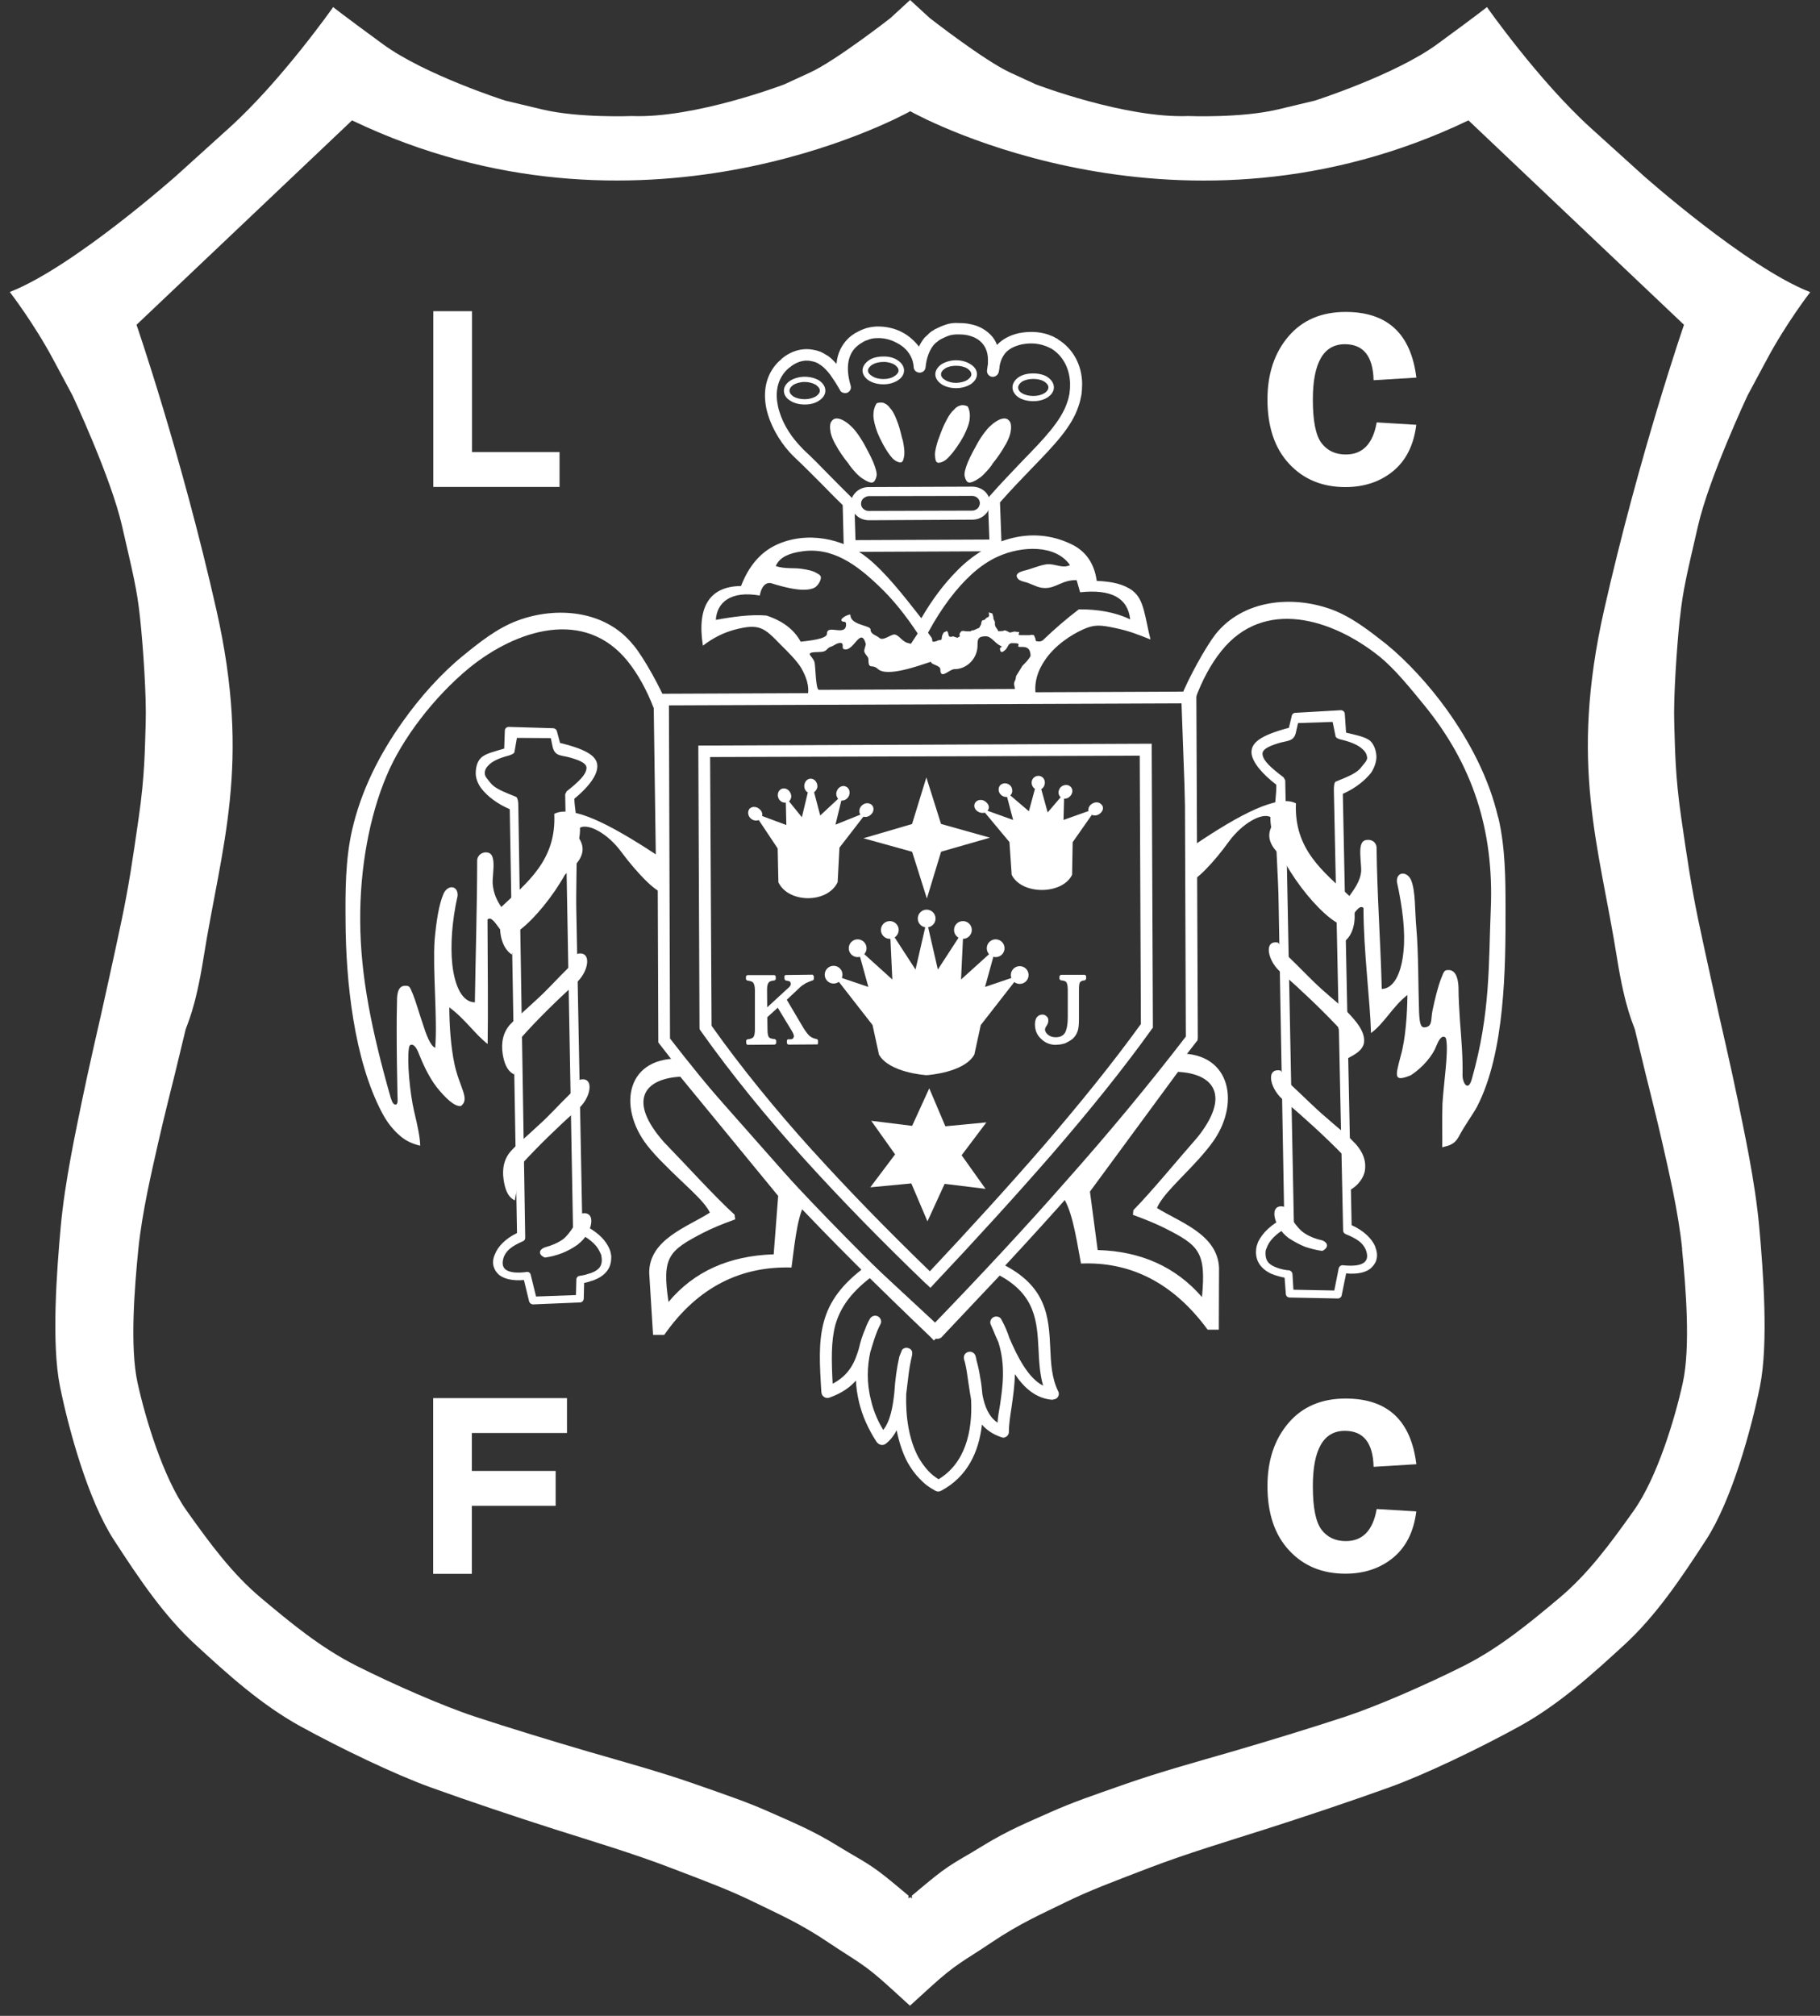 <svg width="93" height="103" viewBox="0 0 93 103" fill="none" xmlns="http://www.w3.org/2000/svg">
<rect x="0" y="0" width="93" height="103" fill="#333333" stroke="none"/>
<path d="M85.84 31.574C85.685 33.043 85.507 35.613 85.552 36.938C85.596 38.264 85.592 39.604 85.91 41.789C86.227 43.975 86.423 45.286 86.781 47.013C87.143 48.738 87.837 51.861 87.837 51.861C87.837 51.861 88.49 54.689 88.797 56.199C89.103 57.709 89.679 60.334 89.89 62.642C90.1 64.949 90.373 68.637 89.934 70.823C89.495 73.008 88.498 76.645 87.18 78.676C85.862 80.706 84.61 82.563 82.99 84.051C81.369 85.539 79.659 87.097 77.625 88.216C75.587 89.334 72.833 90.663 70.994 91.324C69.156 91.989 66.579 92.853 64.666 93.462C62.754 94.071 60.624 94.71 58.704 95.445C56.784 96.183 55.706 96.582 54.465 97.187C53.229 97.793 52.117 98.273 50.663 99.251C49.208 100.233 48.88 100.307 47.502 101.566C47.011 102.013 46.701 102.297 46.498 102.481C46.295 102.297 45.985 102.013 45.494 101.566C44.117 100.307 43.788 100.229 42.334 99.251C40.879 98.269 39.768 97.793 38.531 97.187C37.294 96.582 36.216 96.179 34.292 95.445C32.373 94.706 30.242 94.071 28.33 93.462C26.418 92.853 23.841 91.989 22.002 91.324C20.163 90.66 17.405 89.331 15.371 88.216C13.333 87.097 11.628 85.539 10.007 84.051C8.386 82.563 7.134 80.706 5.816 78.676C4.498 76.645 3.502 73.008 3.062 70.823C2.623 68.637 2.896 64.945 3.107 62.642C3.317 60.338 3.893 57.705 4.199 56.199C4.506 54.693 5.159 51.861 5.159 51.861C5.159 51.861 5.857 48.738 6.215 47.013C6.577 45.289 6.773 43.975 7.086 41.789C7.404 39.604 7.4 38.26 7.445 36.938C7.489 35.613 7.315 33.043 7.157 31.574C7.002 30.104 6.798 29.322 6.23 26.848C5.661 24.374 3.705 20.206 3.705 20.206L2.708 18.345C1.711 16.485 0.5 14.919 0.5 14.919C3.738 13.66 9.017 8.971 9.017 8.971L11.698 6.546C14.382 4.128 17.025 0.362 17.025 0.362C17.025 0.362 17.424 0.69 19.569 2.259C21.714 3.829 25.812 5.139 25.812 5.139L27.699 5.59C29.585 6.04 32.28 5.929 32.28 5.929C35.507 6.059 40.081 4.309 40.081 4.309L41.396 3.703C42.71 3.101 45.501 0.923 45.501 0.923L46.505 0L47.51 0.923C47.51 0.923 50.297 3.098 51.611 3.703L52.926 4.309C52.926 4.309 57.5 6.059 60.727 5.929C60.727 5.929 63.422 6.04 65.309 5.59L67.195 5.139C67.195 5.139 71.293 3.825 73.438 2.259C75.583 0.69 75.982 0.362 75.982 0.362C75.982 0.362 78.622 4.128 81.302 6.553L83.983 8.979C83.983 8.979 89.262 13.668 92.5 14.927C92.5 14.927 91.289 16.492 90.292 18.353L89.295 20.213C89.295 20.213 87.339 24.382 86.77 26.855C86.201 29.329 85.999 30.108 85.843 31.581L85.84 31.574ZM83.554 52.64L83.126 50.728C83.244 51.27 83.399 51.968 83.554 52.64ZM83.576 52.729L83.554 52.64C83.566 52.684 83.573 52.71 83.576 52.729ZM83.584 52.762C83.584 52.762 83.58 52.747 83.576 52.729L83.584 52.762ZM85.958 63.834C85.766 61.914 85.242 59.725 84.961 58.47C84.68 57.214 84.086 54.859 84.086 54.859C84.086 54.859 83.824 53.788 83.551 52.644V52.636C83.484 52.37 83.049 51.595 82.631 48.974C81.716 43.211 80.172 39.113 81.967 31.168C83.761 23.226 86.05 16.595 86.05 16.595L75.037 6.151C60.42 13.151 47.196 6.062 46.528 5.693V5.675C46.528 5.675 46.517 5.682 46.513 5.682C46.509 5.682 46.498 5.675 46.498 5.675V5.693C45.83 6.059 32.605 13.147 17.989 6.151L6.976 16.595C6.976 16.595 9.265 23.226 11.059 31.168C12.853 39.116 11.31 43.211 10.395 48.974C9.977 51.595 9.542 52.374 9.475 52.636V52.644C9.202 53.788 8.94 54.859 8.94 54.859C8.94 54.859 8.345 57.214 8.065 58.47C7.784 59.725 7.26 61.914 7.068 63.834C6.876 65.754 6.629 68.826 7.027 70.646C7.426 72.466 8.334 75.493 9.534 77.184C10.734 78.875 11.875 80.422 13.352 81.659C14.829 82.896 16.383 84.195 18.24 85.126C20.093 86.056 22.608 87.163 24.28 87.714C25.956 88.267 28.304 88.984 30.047 89.493C31.789 89.999 33.731 90.531 35.481 91.144C37.231 91.756 38.213 92.089 39.343 92.594C40.473 93.1 41.481 93.499 42.806 94.315C44.132 95.131 44.431 95.194 45.686 96.242C46.011 96.512 46.243 96.707 46.421 96.855V97.003C46.447 96.981 46.48 96.955 46.509 96.929C46.539 96.955 46.572 96.981 46.598 97.003V96.855C46.775 96.707 47.011 96.512 47.333 96.242C48.588 95.194 48.887 95.131 50.212 94.315C51.538 93.499 52.549 93.1 53.675 92.594C54.805 92.089 55.787 91.756 57.537 91.144C59.287 90.531 61.229 89.999 62.972 89.493C64.714 88.987 67.062 88.267 68.739 87.714C70.415 87.16 72.925 86.056 74.779 85.126C76.632 84.195 78.19 82.896 79.667 81.659C81.144 80.422 82.284 78.875 83.484 77.184C84.684 75.493 85.592 72.466 85.991 70.646C86.39 68.826 86.142 65.754 85.951 63.834H85.958ZM9.483 52.64C9.634 51.968 9.793 51.27 9.911 50.728L9.483 52.64ZM9.453 52.762L9.46 52.729C9.457 52.747 9.453 52.758 9.453 52.762ZM9.46 52.729C9.464 52.71 9.471 52.684 9.483 52.64L9.46 52.729Z" fill="white"/>
<path d="M54.056 17.334V17.323H54.052C53.986 17.282 53.897 17.249 53.812 17.194C53.727 17.157 53.638 17.127 53.55 17.09C53.099 16.946 52.605 16.917 52.058 17.024C51.608 17.127 51.235 17.319 50.943 17.625C50.892 17.47 50.81 17.334 50.714 17.212C50.438 16.887 50.054 16.643 49.544 16.555C49.367 16.518 49.197 16.507 49.001 16.507C48.743 16.488 48.529 16.518 48.326 16.588C48.145 16.647 47.942 16.739 47.754 16.835L47.742 16.846H47.724V16.861L47.676 16.891H47.669C47.584 16.935 47.517 16.998 47.447 17.057L47.44 17.072L47.244 17.253C47.133 17.389 47.037 17.544 46.956 17.71C46.738 17.422 46.458 17.175 46.148 17.002C45.712 16.758 45.213 16.666 44.752 16.684C44.523 16.702 44.305 16.739 44.095 16.828C43.969 16.876 43.836 16.95 43.692 17.024C43.567 17.105 43.438 17.197 43.334 17.3C43.013 17.625 42.791 18.039 42.743 18.593C42.596 18.423 42.448 18.283 42.282 18.164H42.267C42.145 18.083 42.046 18.028 41.935 17.976C41.817 17.932 41.691 17.895 41.577 17.877C40.982 17.751 40.392 17.95 39.938 18.334L39.923 18.36L39.768 18.493C39.111 19.165 38.985 20.029 39.162 20.882C39.34 21.687 39.797 22.491 40.336 23.093C40.432 23.193 40.532 23.307 40.639 23.403C41.056 23.795 41.444 24.186 41.961 24.703C42.271 25.02 42.625 25.386 43.061 25.807L43.113 27.904C43.124 28.066 43.268 28.199 43.426 28.199L50.87 28.166C51.043 28.166 51.18 28.026 51.18 27.871L51.098 25.67C51.66 25.032 52.195 24.474 52.678 23.976C53.856 22.761 54.761 21.827 55.111 20.753C55.185 20.549 55.226 20.35 55.263 20.154C55.285 19.966 55.296 19.774 55.296 19.59C55.281 18.611 54.801 17.788 54.056 17.337M54.657 20.073C54.632 20.225 54.591 20.394 54.532 20.561C54.218 21.513 53.358 22.407 52.228 23.566C51.726 24.101 51.154 24.681 50.556 25.364C50.511 25.423 50.482 25.497 50.482 25.57L50.556 27.568L43.715 27.597L43.655 25.674L43.571 25.478C43.102 25.017 42.714 24.622 42.378 24.282C41.883 23.773 41.488 23.37 41.053 22.971C40.979 22.883 40.89 22.802 40.794 22.691C40.31 22.159 39.908 21.469 39.753 20.756C39.609 20.081 39.698 19.42 40.196 18.907L40.322 18.792L40.344 18.781C40.654 18.512 41.064 18.36 41.455 18.452C41.536 18.467 41.61 18.482 41.688 18.512C41.769 18.545 41.846 18.589 41.913 18.648H41.928C42.101 18.762 42.26 18.94 42.419 19.139C42.581 19.368 42.755 19.634 42.913 19.914C42.965 20.058 43.124 20.103 43.264 20.077C43.43 20.025 43.515 19.866 43.467 19.7C43.183 18.74 43.356 18.098 43.748 17.729C43.829 17.655 43.921 17.581 44.017 17.526C44.102 17.47 44.202 17.408 44.32 17.378C44.46 17.315 44.612 17.282 44.77 17.278C45.132 17.253 45.516 17.345 45.837 17.526C46.173 17.696 46.439 17.961 46.583 18.301C46.639 18.434 46.675 18.578 46.687 18.74C46.687 18.903 46.808 19.028 46.971 19.039C47.141 19.054 47.285 18.929 47.296 18.762C47.34 18.294 47.491 17.891 47.713 17.622L47.831 17.504L47.853 17.492L47.993 17.382L48.038 17.356H48.049V17.345C48.215 17.26 48.363 17.19 48.51 17.142C48.647 17.101 48.806 17.083 48.987 17.086C49.134 17.086 49.286 17.098 49.411 17.123C49.777 17.197 50.05 17.356 50.22 17.574C50.408 17.803 50.497 18.109 50.482 18.467V18.596C50.467 18.703 50.445 18.814 50.434 18.929C50.419 19.091 50.541 19.242 50.711 19.254C50.862 19.261 50.999 19.158 51.036 19.006C51.058 18.903 51.076 18.781 51.084 18.674C51.139 18.393 51.25 18.179 51.397 18.009C51.597 17.803 51.855 17.684 52.18 17.603C52.623 17.511 53.018 17.541 53.354 17.655C53.424 17.681 53.491 17.699 53.546 17.729L53.731 17.817C54.303 18.172 54.657 18.814 54.68 19.586C54.68 19.741 54.68 19.9 54.65 20.066" fill="white"/>
<path d="M44.379 24.887L49.673 24.865C49.935 24.865 50.161 24.961 50.334 25.116C50.486 25.268 50.593 25.478 50.593 25.7C50.593 25.936 50.489 26.154 50.338 26.294C50.168 26.457 49.943 26.553 49.688 26.553L44.394 26.582C44.132 26.578 43.907 26.482 43.744 26.32C43.578 26.183 43.474 25.966 43.474 25.751V25.733C43.474 25.504 43.578 25.301 43.744 25.139C43.907 24.987 44.124 24.887 44.379 24.887ZM49.684 25.338L44.379 25.349C44.279 25.36 44.194 25.404 44.117 25.467C44.043 25.526 43.999 25.63 43.999 25.733V25.751C43.999 25.844 44.039 25.929 44.117 26.003C44.191 26.065 44.279 26.106 44.379 26.106H44.394L49.688 26.091C49.791 26.091 49.88 26.039 49.95 25.984C50.024 25.91 50.065 25.814 50.072 25.7C50.065 25.607 50.024 25.504 49.95 25.445C49.884 25.382 49.791 25.338 49.684 25.338Z" fill="white"/>
<path d="M53.52 19.257C53.332 19.143 53.077 19.08 52.797 19.08H52.789C52.498 19.08 52.25 19.146 52.069 19.261C51.863 19.398 51.737 19.586 51.737 19.793C51.737 19.999 51.863 20.188 52.073 20.321C52.261 20.431 52.516 20.498 52.797 20.498C53.085 20.498 53.328 20.431 53.517 20.313C53.723 20.18 53.853 19.999 53.853 19.793C53.853 19.586 53.723 19.394 53.517 19.261M53.369 20.088C53.221 20.18 53.026 20.232 52.797 20.232C52.575 20.232 52.368 20.18 52.221 20.088C52.095 20.018 52.025 19.907 52.025 19.796C52.025 19.693 52.099 19.593 52.217 19.505C52.368 19.412 52.568 19.361 52.797 19.361C53.026 19.361 53.225 19.409 53.373 19.505C53.498 19.586 53.572 19.686 53.572 19.793C53.572 19.9 53.495 20.011 53.373 20.088" fill="white"/>
<path d="M49.921 19.117C49.921 18.91 49.791 18.726 49.574 18.6C49.393 18.482 49.134 18.408 48.861 18.408H48.846C48.577 18.408 48.318 18.489 48.123 18.6C47.927 18.737 47.794 18.921 47.794 19.124V19.132C47.794 19.327 47.934 19.519 48.13 19.645C48.315 19.763 48.577 19.833 48.861 19.833C49.142 19.833 49.4 19.752 49.585 19.641C49.791 19.512 49.921 19.324 49.921 19.124V19.117ZM49.636 19.124C49.636 19.228 49.555 19.327 49.433 19.409C49.293 19.505 49.083 19.553 48.861 19.564C48.643 19.564 48.429 19.508 48.289 19.412C48.156 19.335 48.086 19.235 48.086 19.124C48.086 19.014 48.16 18.918 48.289 18.829C48.422 18.74 48.625 18.689 48.857 18.689C49.072 18.689 49.289 18.74 49.43 18.829C49.544 18.91 49.633 19.003 49.633 19.121L49.636 19.124Z" fill="white"/>
<path d="M45.86 18.401C45.675 18.275 45.413 18.209 45.143 18.216H45.132C44.855 18.216 44.586 18.279 44.409 18.401C44.209 18.541 44.076 18.718 44.073 18.932C44.076 19.143 44.213 19.327 44.409 19.449C44.601 19.567 44.855 19.637 45.143 19.637C45.42 19.637 45.671 19.564 45.86 19.446C46.07 19.316 46.196 19.139 46.196 18.929C46.196 18.726 46.07 18.534 45.86 18.404M45.915 18.936C45.915 19.036 45.834 19.139 45.712 19.213C45.568 19.313 45.372 19.368 45.143 19.368C44.914 19.368 44.708 19.313 44.567 19.217C44.438 19.146 44.353 19.047 44.353 18.936C44.353 18.825 44.438 18.726 44.56 18.641C44.708 18.548 44.911 18.493 45.132 18.493H45.143C45.369 18.489 45.568 18.548 45.712 18.633C45.837 18.726 45.915 18.818 45.915 18.925V18.936Z" fill="white"/>
<path d="M41.843 19.434C41.658 19.32 41.392 19.25 41.115 19.25C40.838 19.25 40.576 19.331 40.392 19.442C40.181 19.578 40.059 19.759 40.056 19.959C40.056 20.173 40.181 20.361 40.392 20.479C40.576 20.601 40.835 20.668 41.123 20.668C41.411 20.668 41.658 20.601 41.843 20.476C42.053 20.343 42.175 20.166 42.175 19.959C42.175 19.752 42.046 19.564 41.843 19.431M41.894 19.959C41.894 20.07 41.813 20.166 41.691 20.254C41.544 20.339 41.337 20.398 41.123 20.398C40.897 20.398 40.687 20.346 40.543 20.261C40.41 20.166 40.344 20.073 40.344 19.959C40.344 19.852 40.41 19.759 40.539 19.663C40.683 19.582 40.89 19.516 41.115 19.516C41.333 19.516 41.544 19.575 41.691 19.663C41.806 19.756 41.894 19.844 41.894 19.959Z" fill="white"/>
<path d="M51.379 22.731C51.534 22.451 51.626 22.215 51.649 22.012C51.678 21.845 51.667 21.698 51.626 21.583C51.59 21.517 51.541 21.454 51.483 21.424C51.427 21.387 51.346 21.369 51.25 21.387C51.113 21.406 50.958 21.483 50.774 21.62C50.63 21.735 50.475 21.875 50.349 22.048C50.205 22.222 50.076 22.425 49.947 22.65C49.788 22.934 49.596 23.289 49.459 23.606C49.337 23.916 49.252 24.186 49.297 24.345C49.337 24.518 49.404 24.622 49.489 24.651C49.596 24.677 49.773 24.611 50.017 24.445C50.127 24.374 50.242 24.275 50.349 24.149C50.467 24.031 50.582 23.898 50.696 23.736V23.721C50.995 23.352 51.217 23.019 51.372 22.731" fill="white"/>
<path d="M45.129 20.579C45.01 20.557 44.914 20.564 44.796 20.605C44.674 20.793 44.63 21.004 44.63 21.225C44.634 21.483 44.715 21.768 44.84 22.115C44.988 22.477 45.254 22.979 45.501 23.293L45.627 23.44L45.745 23.533C45.893 23.621 46.007 23.651 46.059 23.617C46.144 23.588 46.177 23.462 46.21 23.241C46.218 23.13 46.214 23.005 46.196 22.872C46.177 22.742 46.158 22.595 46.114 22.432L46.103 22.418C46.011 22.019 45.919 21.687 45.804 21.421C45.704 21.159 45.597 20.97 45.464 20.83C45.368 20.69 45.243 20.62 45.129 20.579Z" fill="white"/>
<path d="M57.88 30.186C57.434 29.849 56.839 29.713 56.042 29.68C55.916 28.753 55.451 28.144 54.75 27.808C52.638 26.782 50.412 27.623 48.905 29.159C48.215 29.861 47.643 30.621 47.078 31.588C46.162 30.418 45.258 29.262 44.349 28.524C43.098 27.494 41.193 27.114 39.635 27.856C38.845 28.236 38.25 28.941 37.866 29.942C36.268 29.96 35.603 30.99 35.917 32.991C36.471 32.567 37.002 32.319 37.534 32.175C38.815 31.836 39.055 32.079 39.886 32.936C40.296 33.342 40.694 33.737 40.931 34.114C41.219 34.612 41.355 35.07 41.282 35.487L52.952 35.657C52.815 35.007 52.963 34.372 53.384 33.748C53.878 32.991 54.739 32.43 55.344 32.161C55.898 31.91 56.193 31.917 57.009 32.094C57.688 32.238 58.102 32.401 58.789 32.674C58.497 31.515 58.468 30.632 57.88 30.189M40.92 32.796C40.576 32.164 39.993 31.725 39.166 31.452C38.38 31.385 37.479 31.507 36.578 31.673C36.633 30.78 37.335 30.171 38.823 30.429C38.893 30.049 39.066 29.746 39.388 29.794C40.115 30.023 40.669 30.134 41.064 30.134C41.318 30.134 41.51 30.093 41.643 30.016C41.802 29.909 41.957 29.661 41.946 29.491C41.931 29.377 41.824 29.34 41.71 29.27C41.551 29.17 41.289 29.111 40.96 29.063C40.595 29.004 40.093 29.078 39.642 28.923C39.845 28.424 40.432 28.255 40.923 28.181C42.526 27.915 43.781 28.871 44.87 29.905C45.638 30.625 46.291 31.459 46.893 32.367L46.546 32.895L46.365 32.847C46.088 32.766 45.911 32.419 45.697 32.419C45.513 32.419 45.121 32.766 44.933 32.593C44.792 32.46 44.482 32.419 44.482 32.157C44.482 31.947 43.456 31.947 43.456 31.422C43.456 31.33 42.869 31.599 43.013 31.729C43.094 31.817 43.234 31.695 43.234 31.902C43.234 32.556 42.245 31.862 42.256 32.386C42.256 32.644 41.363 32.737 40.916 32.788M52.258 33.999L51.922 34.542L51.889 34.727C51.863 34.767 51.815 34.878 51.815 34.948L51.863 35.203L41.843 35.247C41.676 35.232 41.676 34.036 41.621 33.837C41.536 33.497 40.993 33.324 41.868 33.313C42.315 33.313 42.193 33.113 42.496 33.028C42.599 32.999 42.758 32.851 42.939 32.851C43.146 32.844 43.006 33.102 43.098 33.157C43.604 33.39 43.969 31.965 44.239 32.892C44.239 32.999 44.157 33.176 44.161 33.257C44.161 33.412 44.375 33.545 44.375 33.671C44.375 34.261 44.556 33.9 44.852 34.176C45.306 34.616 46.941 34.018 47.569 33.811C47.569 33.966 48.049 33.992 48.049 34.195C48.049 34.764 48.503 34.195 48.765 34.191C49.433 34.191 49.95 33.619 49.95 32.984C49.95 32.644 49.976 32.515 50.379 32.511C50.644 32.511 50.829 32.847 51.098 32.984C51.305 33.076 51.098 33.05 51.098 33.132C51.098 33.519 51.423 33.18 51.468 33.076C51.6 32.814 51.652 32.866 51.885 32.866C52.139 32.866 52.025 33.002 52.025 33.002C52.025 33.169 52.66 32.818 52.66 33.519C52.557 33.711 52.394 33.866 52.261 34.003M55.123 31.138C54.495 31.614 53.897 32.131 53.266 32.733L53.199 32.755L53.166 32.773H53.044L52.933 32.755L52.904 32.637V32.611L52.874 32.552L52.856 32.504L52.83 32.452L52.727 32.434L52.612 32.452H52.139C51.984 32.452 52.081 32.367 52.081 32.297L51.829 32.268L51.604 32.323C51.549 32.297 51.346 32.161 51.283 32.227C51.257 32.249 51.084 32.249 51.002 32.249C51.002 32.157 50.84 32.057 50.84 31.895V31.773L50.762 31.611V31.537L50.707 31.345L50.526 31.289L50.545 31.47L50.504 31.522L50.379 31.588C50.356 31.636 50.312 31.688 50.231 31.688C50.164 31.688 50.135 31.832 50.135 31.898L50.039 32.076L49.747 32.205C49.681 32.205 49.644 32.205 49.599 32.257H49.385C49.293 32.257 49.142 32.175 49.068 32.323L49.027 32.39L49.046 32.515L48.92 32.589L48.706 32.515L48.584 32.541C48.407 32.541 48.51 32.301 48.37 32.238L48.318 32.275L48.248 32.301C48.204 32.323 48.126 32.489 48.126 32.563C48.126 32.744 48.064 32.681 47.934 32.722C47.89 32.751 47.643 32.84 47.643 32.751L47.624 32.63C47.624 32.593 47.454 32.39 47.421 32.327C48.134 31.009 48.898 30.03 49.648 29.344C50.098 28.934 50.552 28.635 50.995 28.436C52.199 27.889 53.945 27.811 54.676 28.875C54.27 29.07 53.886 28.775 53.465 28.834C53.062 28.897 52.745 29.063 52.276 29.174C51.848 29.296 51.925 29.484 52.047 29.602C52.173 29.706 52.354 29.724 52.509 29.776C52.848 29.901 53.088 30.053 53.41 30.045C53.963 30.053 54.292 29.621 55.016 29.643L55.193 30.263C56.78 30.09 57.633 30.551 57.751 31.648C56.98 31.275 56.097 31.131 55.141 31.134" fill="white"/>
<path d="M32.362 32.958C30.933 31.164 28.415 30.972 26.44 31.71C25.376 32.109 24.472 32.844 23.637 33.523C22.559 34.402 21.456 35.627 20.577 36.875C19.384 38.548 18.447 40.409 17.992 42.41C17.645 43.923 17.645 45.548 17.657 47.062C17.671 50.074 18.07 54.117 19.528 56.867C19.75 57.288 20.034 57.68 20.429 58.023C20.747 58.311 21.123 58.455 21.47 58.54C21.47 58.156 21.341 57.521 21.164 56.797C20.939 55.834 20.795 54.217 20.894 53.556C20.928 53.386 20.961 53.393 21.031 53.382C21.16 53.36 21.311 53.581 21.407 53.851C21.592 54.312 21.895 55.003 22.312 55.546C22.759 56.103 23.224 56.553 23.552 56.513C24.036 56.147 23.468 55.553 23.217 54.338C23.036 53.463 22.965 52.441 22.958 51.47C23.756 52.053 24.291 52.865 24.919 53.342C24.944 51.713 24.922 49.199 24.911 46.984C25.236 46.67 25.657 48.014 26.081 47.822C27.352 47.231 29.722 44.064 29.637 42.291C30.069 42.059 31.069 42.59 31.764 43.55C32.528 44.573 33.477 45.57 33.872 45.607L34.13 36.1C33.779 35.184 32.908 33.615 32.365 32.955M28.323 41.583C28.437 43.949 26.949 45.079 25.616 46.342C25.41 46.039 25.221 45.681 25.177 45.171C25.151 44.905 25.251 44.385 25.21 44.001C25.177 43.739 25.111 43.55 24.808 43.55C24.612 43.565 24.416 43.691 24.383 43.934C24.38 46.353 24.302 48.789 24.265 51.215C23.637 51.204 23.246 50.44 23.113 49.284C23.01 48.32 23.091 47.084 23.383 45.766C23.412 45.241 22.892 45.182 22.666 45.658C22.427 46.22 22.297 47.043 22.209 48.032C22.105 49.55 22.36 52.057 22.238 53.537C21.983 53.426 21.777 52.869 21.574 52.223C21.404 51.732 21.26 51.193 21.094 50.787C20.928 50.392 20.928 50.362 20.677 50.37C20.27 50.384 20.285 50.971 20.285 51.27C20.27 51.747 20.27 52.215 20.27 52.684C20.27 53.777 20.289 54.874 20.311 55.978C20.311 56.085 20.352 56.398 20.241 56.435C20.064 56.472 20.005 56.184 19.964 56.088C19.011 52.736 18.417 49.893 18.406 47.054C18.384 44.414 18.871 41.704 19.761 39.622C20.536 37.765 22.168 35.613 23.985 34.121C26.369 32.187 29.862 31.042 32.077 33.789C32.605 34.45 33.048 35.258 33.406 36.185L33.51 43.654C31.232 42.155 29.238 41.106 28.323 41.583Z" fill="white"/>
<path d="M31.236 64.244V64.225C31.236 64.144 31.213 64.059 31.195 63.963C31.169 63.867 31.129 63.771 31.084 63.69C30.874 63.28 30.445 62.878 29.755 62.557C29.655 57.285 29.556 51.975 29.452 46.696C29.423 45.448 29.482 44.292 29.467 43.048C29.456 42.76 29.471 42.413 29.471 42.158C29.467 41.701 29.36 41.276 29.349 40.811C30.006 40.272 30.475 39.696 30.519 39.227C30.575 38.696 30.087 38.315 28.618 37.961L28.459 37.37C28.441 37.278 28.349 37.208 28.26 37.208L26.004 37.141C25.893 37.141 25.805 37.211 25.797 37.318L25.764 38.249C25.255 38.404 24.8 38.496 24.568 38.732C24.358 38.943 24.309 39.271 24.309 39.526C24.309 39.766 24.431 40.084 24.612 40.305C24.889 40.66 25.38 41.062 26.048 41.346L26.418 63.003C25.831 63.284 25.428 63.701 25.284 64.103C25.199 64.288 25.173 64.491 25.214 64.676C25.266 64.868 25.362 65.03 25.539 65.167C25.794 65.351 26.207 65.451 26.772 65.403L27.038 66.496C27.067 66.596 27.167 66.655 27.252 66.647L29.633 66.548C29.744 66.548 29.818 66.463 29.829 66.352L29.848 65.551C29.969 65.521 30.087 65.503 30.183 65.459C30.298 65.436 30.405 65.385 30.505 65.34C31.025 65.093 31.232 64.702 31.232 64.288V64.244H31.236ZM30.752 64.351C30.748 64.609 30.697 64.816 30.331 64.99C30.257 65.026 30.165 65.063 30.065 65.086C29.958 65.126 29.851 65.152 29.722 65.174L29.626 65.189C29.523 65.196 29.456 65.281 29.452 65.366L29.43 66.171L27.392 66.245L27.119 65.134C27.097 65.03 27.001 64.964 26.89 64.993C26.436 65.056 26.015 65.026 25.812 64.846C25.675 64.72 25.642 64.51 25.749 64.211C25.89 63.878 26.159 63.668 26.713 63.424C26.794 63.398 26.838 63.325 26.838 63.243L26.484 41.11C26.491 41.029 26.454 40.745 26.37 40.715C25.716 40.453 25.284 40.283 25.063 40.002C24.926 39.825 24.775 39.681 24.775 39.533C24.76 39.389 24.819 39.242 24.956 39.109C25.133 38.91 25.502 38.729 25.993 38.607C26.078 38.581 26.285 38.507 26.288 38.422L26.414 37.702L28.145 37.713L28.241 38.171C28.367 38.67 28.699 38.577 29.153 38.714C29.77 38.891 29.991 39.05 29.969 39.264C29.94 39.589 29.578 39.94 28.954 40.434L28.88 40.582L29.279 62.723C29.275 62.811 29.316 62.882 29.393 62.915C30.043 63.221 30.468 63.568 30.634 63.934L30.722 64.122L30.748 64.31V64.351H30.752Z" fill="white"/>
<path d="M26.159 48.771L26.576 47.006C27.455 46.05 28.367 45.138 29.331 44.259C29.788 43.801 29.958 43.285 29.5 42.709L29.02 43.399C28.463 43.953 27.931 44.544 27.366 45.083C26.314 46.05 25.661 46.497 25.568 47.169C25.506 47.663 25.642 48.45 26.159 48.775" fill="white"/>
<path d="M26.277 54.896L26.61 53.046C27.466 52.079 28.397 51.178 29.349 50.299C30.095 49.727 30.283 48.557 29.501 48.734L29.054 49.439C28.489 49.989 27.965 50.587 27.385 51.108C26.824 51.632 26.392 51.998 26.074 52.337C25.705 52.743 25.598 53.275 25.687 53.855C25.753 54.246 25.875 54.708 26.274 54.899" fill="white"/>
<path d="M26.307 61.331L26.661 59.474C27.544 58.514 28.485 57.606 29.456 56.731C30.209 56.162 30.409 54.984 29.633 55.165L29.153 55.87C28.585 56.417 28.061 57.019 27.466 57.543C26.909 58.067 26.458 58.433 26.148 58.769C25.76 59.175 25.646 59.703 25.735 60.282C25.797 60.674 25.901 61.139 26.307 61.335" fill="white"/>
<path d="M29.545 63.568C30.298 63 30.505 61.837 29.718 62.007C29.434 62.42 29.168 63.011 28.762 63.325C28.515 63.498 28.201 63.638 27.828 63.738C27.451 63.897 27.577 64.163 27.846 64.255C28.145 64.214 28.43 64.14 28.71 64.033C29.002 63.915 29.275 63.775 29.548 63.572" fill="white"/>
<path d="M34.931 54.098C32 53.903 31.531 56.528 33.063 58.514C33.333 58.854 33.628 59.178 33.942 59.485C34.935 60.504 35.972 61.32 36.275 61.959C35.127 62.693 33.163 63.325 33.174 65.041L33.37 68.205H33.942C35.692 65.702 37.922 64.691 40.444 64.764C40.654 63.103 40.791 61.918 41.263 61.257L34.931 54.091V54.098ZM39.535 64.089C37.254 64.163 35.459 64.967 34.16 66.522C33.813 64.218 34.171 63.904 35.932 62.989C36.382 62.756 36.918 62.538 37.567 62.302L37.534 62.062C36.486 61.106 35.127 59.592 33.923 58.352C32.052 56.229 32.919 55.114 34.762 55.014L39.764 61.106L39.535 64.085V64.089Z" fill="white"/>
<path d="M76.554 41.767C76.085 39.766 75.118 37.92 73.926 36.255C73.04 35.022 71.917 33.792 70.836 32.91C69.994 32.249 69.082 31.522 68.026 31.134C66.04 30.414 63.526 30.628 62.104 32.415C61.587 33.091 60.723 34.664 60.361 35.583L60.705 45.083C61.089 45.049 62.03 44.06 62.791 43.004C63.481 42.059 64.478 41.512 64.917 41.745C64.844 43.514 67.221 46.659 68.502 47.246C68.927 47.438 69.333 46.079 69.673 46.393C69.673 48.605 70.016 51.152 70.056 52.784C70.74 52.286 71.153 51.436 71.917 50.838C71.91 51.809 71.821 53.098 71.574 53.954C71.297 55.007 71.201 55.298 72.083 54.944C72.718 54.538 73.224 53.906 73.394 53.445C73.494 53.183 73.638 52.954 73.763 52.972C73.83 52.983 73.881 52.983 73.904 53.142C74.014 53.807 73.774 55.313 73.708 56.391C73.682 57.129 73.708 58.23 73.697 58.621C74.044 58.532 74.317 58.477 74.528 58.1C74.852 57.484 75.236 56.986 75.469 56.557C76.905 53.796 76.938 49.439 76.931 46.423C76.931 44.902 76.92 43.288 76.562 41.771M76.178 46.423C76.06 49.262 76.167 51.758 75.21 55.128C75.022 55.815 74.734 55.335 74.734 54.94C74.756 54.006 74.671 53.079 74.601 52.142C74.568 51.58 74.528 51.03 74.528 50.465C74.52 50.174 74.454 49.579 74.044 49.565C73.808 49.557 73.796 49.598 73.638 50C73.483 50.395 73.32 51.045 73.202 51.617C73.106 52.083 73.202 52.4 72.877 52.481C72.619 52.54 72.541 52.4 72.512 51.684C72.467 50.322 72.482 48.664 72.375 47.431C72.287 46.452 72.342 45.529 72.098 44.95C71.873 44.488 71.341 44.544 71.382 45.064C71.674 46.389 71.818 47.626 71.718 48.594C71.611 49.757 71.212 50.513 70.607 50.532C70.544 48.106 70.367 45.706 70.341 43.277C70.308 43.033 70.116 42.912 69.916 42.912C69.61 42.908 69.547 43.1 69.514 43.366C69.484 43.742 69.569 44.263 69.554 44.521C69.506 45.046 69.171 45.467 68.953 45.78C67.624 44.532 66.117 43.406 66.221 41.047C65.301 40.571 63.319 41.631 61.052 43.159L61.089 35.679C61.432 34.76 61.864 33.944 62.396 33.279C64.589 30.514 68.1 31.629 70.489 33.545C71.282 34.188 72.058 35.155 72.73 35.974C75.273 39.068 76.34 42.435 76.178 46.43" fill="white"/>
<path d="M70.278 63.701C70.105 63.291 69.68 62.87 69.067 62.601L68.617 40.56C69.289 40.268 69.772 39.847 70.057 39.489C70.223 39.246 70.334 38.924 70.334 38.677C70.33 38.426 70.249 38.094 70.038 37.876C69.802 37.651 69.326 37.569 68.783 37.433L68.717 36.469C68.713 36.362 68.613 36.285 68.506 36.288L66.195 36.421C66.103 36.421 66.021 36.488 66.007 36.576L65.863 37.185C64.375 37.581 63.895 37.968 63.954 38.515C64.02 38.987 64.53 39.567 65.217 40.095C65.231 40.582 65.132 41.014 65.146 41.468C65.146 41.738 65.183 42.085 65.191 42.387C65.213 43.643 65.316 44.82 65.335 46.09C65.434 51.466 65.527 56.882 65.623 62.228C64.943 62.568 64.526 62.992 64.308 63.413C64.268 63.494 64.242 63.594 64.209 63.686C64.19 63.786 64.179 63.875 64.179 63.971V64.03C64.194 64.439 64.419 64.827 64.958 65.082C65.069 65.126 65.18 65.167 65.302 65.2C65.412 65.233 65.523 65.259 65.641 65.281L65.704 66.112C65.708 66.219 65.796 66.297 65.911 66.297L68.333 66.345C68.436 66.356 68.536 66.297 68.558 66.186L68.787 65.064C69.377 65.119 69.798 65.012 70.042 64.805C70.204 64.657 70.315 64.491 70.348 64.303C70.385 64.111 70.356 63.908 70.275 63.716M69.739 64.476C69.547 64.668 69.119 64.698 68.643 64.65C68.536 64.628 68.436 64.698 68.406 64.805L68.181 65.938L66.092 65.898L66.044 65.1C66.032 64.99 65.951 64.912 65.848 64.905L65.752 64.897C65.634 64.879 65.516 64.857 65.405 64.823C65.298 64.79 65.206 64.761 65.121 64.72C64.755 64.558 64.681 64.347 64.666 64.085V64.037C64.666 63.978 64.666 63.912 64.689 63.852L64.77 63.653C64.936 63.288 65.353 62.904 66.007 62.601C66.084 62.56 66.129 62.486 66.114 62.409L65.674 39.87L65.59 39.718C64.936 39.223 64.552 38.876 64.515 38.551C64.486 38.337 64.696 38.167 65.32 37.975C65.785 37.831 66.125 37.905 66.225 37.4L66.328 36.946L68.096 36.886L68.248 37.629C68.266 37.713 68.462 37.78 68.554 37.795C69.075 37.92 69.436 38.09 69.636 38.289C69.784 38.422 69.843 38.559 69.861 38.718C69.861 38.873 69.695 39.024 69.566 39.19C69.359 39.489 68.92 39.666 68.248 39.94C68.166 39.98 68.159 40.261 68.159 40.353L68.632 62.874C68.632 62.959 68.687 63.026 68.772 63.062C69.333 63.288 69.636 63.502 69.784 63.841C69.905 64.144 69.872 64.347 69.739 64.476Z" fill="white"/>
<path d="M68.676 48.117L68.181 46.334C67.28 45.367 66.313 44.473 65.331 43.606C64.855 43.141 64.663 42.609 65.113 42.011L65.608 42.712C66.195 43.262 66.741 43.853 67.321 44.385C68.41 45.356 69.078 45.795 69.197 46.478C69.281 46.977 69.182 47.77 68.676 48.117Z" fill="white"/>
<path d="M68.853 54.084L68.373 52.474C67.476 51.525 66.516 50.617 65.53 49.745C64.773 49.177 64.534 47.995 65.316 48.165L65.811 48.856C66.391 49.406 66.944 50.008 67.524 50.532C68.1 51.049 68.569 51.411 68.886 51.746C69.27 52.16 69.769 52.692 69.699 53.275C69.636 53.666 69.245 53.877 68.85 54.084" fill="white"/>
<path d="M69.004 60.792L68.628 59.016C67.697 58.06 66.697 57.155 65.674 56.28C64.895 55.719 64.633 54.538 65.438 54.7L65.944 55.405C66.538 55.952 67.11 56.539 67.727 57.067C68.318 57.591 68.794 57.953 69.119 58.292C69.536 58.691 69.824 59.186 69.75 59.769C69.706 60.168 69.388 60.581 68.997 60.796" fill="white"/>
<path d="M65.829 63.243C65.065 62.675 64.814 61.493 65.597 61.652C65.896 62.08 66.195 62.675 66.605 62.974C66.867 63.162 67.188 63.291 67.568 63.376C67.941 63.535 67.827 63.801 67.568 63.915C67.265 63.875 66.977 63.801 66.686 63.705C66.394 63.587 66.117 63.435 65.829 63.247" fill="white"/>
<path d="M59.121 61.722C59.391 61.065 60.328 60.245 61.251 59.227C61.524 58.92 61.809 58.588 62.041 58.248C63.404 56.243 62.824 53.622 59.977 53.844L54.244 61.061C54.739 61.722 54.938 62.889 55.237 64.561C57.67 64.458 59.893 65.462 61.709 67.939H62.281L62.292 64.775C62.211 63.059 60.273 62.446 59.121 61.722ZM61.417 66.271C60.077 64.728 58.294 63.93 56.09 63.871L55.695 60.884L60.195 54.767C61.997 54.855 62.905 55.952 61.2 58.097C60.107 59.341 58.866 60.862 57.914 61.833L57.892 62.073C58.523 62.302 59.058 62.523 59.505 62.745C61.273 63.638 61.635 63.96 61.421 66.267" fill="white"/>
<path d="M54.078 71.1C53.742 70.428 53.701 69.66 53.668 68.899C53.594 67.301 53.509 65.698 51.15 64.554C51.036 64.487 50.888 64.517 50.788 64.613L47.89 67.677L44.674 64.694C44.567 64.584 44.401 64.576 44.287 64.672C43.006 65.61 42.374 66.503 42.094 67.548C41.817 68.571 41.88 69.693 41.972 71.144L41.994 71.236C42.057 71.388 42.234 71.476 42.397 71.406C43.017 71.181 43.438 70.886 43.737 70.539C43.752 70.908 43.81 71.284 43.903 71.672C43.984 71.986 44.091 72.337 44.25 72.68C44.398 73.012 44.575 73.344 44.796 73.677L44.807 73.692L44.833 73.717C44.937 73.839 45.129 73.876 45.265 73.765C45.505 73.577 45.679 73.344 45.819 73.079C45.937 73.677 46.118 74.238 46.38 74.729C46.554 75.028 46.746 75.309 46.982 75.545C47.218 75.803 47.48 76.003 47.787 76.165C47.886 76.224 47.993 76.224 48.101 76.165C49.411 75.464 50.02 74.212 50.175 72.787C50.408 73.06 50.715 73.274 51.143 73.426L51.265 73.459C51.427 73.448 51.56 73.315 51.553 73.156C51.553 72.761 51.623 72.337 51.693 71.875C51.767 71.351 51.848 70.808 51.859 70.21C52.328 70.915 52.941 71.458 53.771 71.521L53.934 71.48C54.082 71.417 54.144 71.236 54.078 71.1ZM51.586 68.386C51.486 68.072 51.357 67.762 51.176 67.43C51.113 67.282 50.929 67.231 50.781 67.293C50.63 67.364 50.556 67.541 50.63 67.688C50.7 67.832 50.785 68.046 50.877 68.268C50.921 68.371 50.969 68.475 51.017 68.582C51.394 69.782 51.235 70.852 51.099 71.79C51.043 72.1 50.991 72.407 50.973 72.691C50.511 72.377 50.316 71.849 50.201 71.262C50.172 70.963 50.146 70.675 50.087 70.387C50.043 70.085 49.976 69.785 49.895 69.494C49.884 69.42 49.873 69.353 49.847 69.276C49.799 69.128 49.636 69.029 49.474 69.077C49.312 69.121 49.216 69.28 49.264 69.446V69.468L49.308 69.608C49.385 69.929 49.433 70.276 49.481 70.627C49.522 70.867 49.548 71.107 49.596 71.347L49.622 71.528C49.703 73.189 49.297 74.773 47.96 75.582C47.765 75.46 47.595 75.327 47.44 75.161C47.248 74.954 47.074 74.714 46.923 74.448C46.447 73.555 46.269 72.392 46.306 71.225C46.325 71.067 46.347 70.923 46.362 70.767C46.413 70.317 46.465 69.885 46.55 69.494C46.591 69.276 46.735 68.966 46.388 68.874C46.277 68.844 46.17 68.888 46.096 68.962L45.956 69.313C45.823 69.896 45.738 70.52 45.701 71.14C45.623 71.89 45.494 72.606 45.132 73.064C45.01 72.861 44.896 72.647 44.804 72.436C44.678 72.145 44.571 71.842 44.505 71.535C44.276 70.653 44.313 69.8 44.475 69.066C44.497 69.003 44.527 68.914 44.549 68.826C44.623 68.597 44.693 68.349 44.782 68.128C44.841 67.954 44.918 67.803 44.988 67.663C45.073 67.519 45.007 67.338 44.859 67.257C44.711 67.183 44.531 67.242 44.449 67.386C44.353 67.555 44.272 67.733 44.213 67.899C44.073 68.216 43.966 68.552 43.884 68.918C43.678 69.605 43.404 70.251 42.548 70.701C42.485 69.505 42.463 68.541 42.684 67.703C42.925 66.854 43.43 66.097 44.449 65.303L47.687 68.323C47.809 68.442 48.008 68.43 48.126 68.316V68.309L51.084 65.174C52.93 66.171 52.992 67.559 53.066 68.921C53.099 69.56 53.125 70.18 53.303 70.801C52.535 70.413 51.988 69.313 51.59 68.39" fill="white"/>
<path d="M61.207 53.061L61.133 35.639V35.336H60.834L33.872 35.447H33.576V35.742L33.639 53.168V53.26L33.698 53.341C35.67 55.911 37.841 58.433 40.17 60.921C42.492 63.406 44.981 65.861 47.51 68.275L47.724 68.493L47.938 68.272C50.364 65.765 52.701 63.254 54.916 60.744C57.124 58.248 59.213 55.741 61.133 53.227L61.196 53.157V53.061H61.207ZM54.458 60.364C52.328 62.789 50.065 65.211 47.717 67.644C45.254 65.289 42.873 62.922 40.628 60.526C38.339 58.082 36.194 55.593 34.237 53.061L34.182 36.041L60.531 35.938L60.594 52.965C58.697 55.431 56.644 57.905 54.458 60.364Z" fill="white"/>
<path d="M47.31 65.588C45.103 63.468 43.009 61.331 41.078 59.197C39.14 57.052 37.361 54.866 35.806 52.673L35.751 52.592L35.744 52.503L35.684 38.393V38.094H35.987L58.545 38.001H58.852V38.3L58.911 52.407V52.511L58.852 52.585C57.39 54.626 55.676 56.745 53.786 58.935C51.903 61.098 49.873 63.325 47.75 65.577L47.543 65.802L47.314 65.584L47.31 65.588ZM41.533 58.802C43.401 60.866 45.413 62.922 47.514 64.956C49.544 62.793 51.508 60.641 53.317 58.554C55.16 56.413 56.85 54.327 58.298 52.322L58.239 38.611L36.286 38.681L36.36 52.411C37.885 54.56 39.62 56.686 41.529 58.802" fill="white"/>
<path d="M42.803 45.079L42.895 43.31L44.117 41.73C44.239 41.76 44.383 41.734 44.49 41.631C44.652 41.501 44.685 41.273 44.556 41.136C44.427 41.007 44.202 41.007 44.047 41.147C43.903 41.28 43.87 41.487 43.965 41.623L42.692 42.136L42.991 40.903C43.15 40.922 43.316 40.818 43.386 40.645C43.46 40.46 43.386 40.25 43.216 40.187C43.05 40.109 42.836 40.217 42.766 40.409C42.692 40.564 42.747 40.715 42.828 40.815L41.913 41.667L41.599 40.479C41.695 40.412 41.769 40.287 41.769 40.161C41.758 39.951 41.61 39.785 41.422 39.785C41.245 39.785 41.097 39.955 41.097 40.165C41.097 40.305 41.171 40.431 41.278 40.49L40.975 41.756L40.318 40.944C40.429 40.84 40.469 40.674 40.395 40.527C40.31 40.331 40.111 40.239 39.941 40.305C39.775 40.379 39.698 40.578 39.775 40.774C39.838 40.94 40.008 41.032 40.155 41.007L40.181 42.155L38.944 41.693C38.978 41.572 38.922 41.428 38.8 41.332C38.649 41.202 38.424 41.191 38.298 41.324C38.188 41.465 38.21 41.686 38.368 41.826C38.49 41.93 38.649 41.952 38.771 41.9L39.738 43.351L39.775 45.079C40.277 46.15 42.278 46.179 42.803 45.075" fill="white"/>
<path d="M51.697 44.71L51.582 43.026L50.327 41.52C50.197 41.56 50.042 41.527 49.924 41.435C49.766 41.313 49.736 41.103 49.869 40.966C49.995 40.84 50.227 40.84 50.375 40.973C50.537 41.099 50.581 41.291 50.46 41.424L51.77 41.896L51.46 40.715C51.309 40.741 51.135 40.648 51.058 40.486C50.984 40.305 51.054 40.098 51.235 40.043C51.401 39.98 51.619 40.065 51.697 40.246C51.748 40.394 51.733 40.549 51.623 40.638L52.575 41.45L52.885 40.305C52.789 40.246 52.715 40.132 52.715 39.984C52.715 39.796 52.87 39.644 53.059 39.641C53.243 39.641 53.391 39.785 53.391 39.984C53.391 40.124 53.321 40.261 53.206 40.32L53.535 41.512L54.2 40.733C54.089 40.641 54.056 40.486 54.126 40.331C54.2 40.154 54.417 40.069 54.587 40.124C54.772 40.191 54.849 40.386 54.761 40.567C54.687 40.722 54.532 40.822 54.373 40.807L54.344 41.893L55.617 41.442C55.595 41.328 55.639 41.191 55.758 41.099C55.924 40.962 56.156 40.962 56.275 41.099C56.415 41.224 56.378 41.431 56.215 41.56C56.094 41.671 55.924 41.69 55.791 41.634L54.812 43.033L54.783 44.695C54.296 45.714 52.224 45.747 51.697 44.702" fill="white"/>
<path d="M41.761 53.364L40.277 53.375L40.211 53.316V53.146L40.277 53.094L40.307 53.105H40.362C40.429 53.105 40.499 53.083 40.521 53.065L40.573 52.954L40.55 52.85C40.532 52.81 40.51 52.754 40.462 52.677L39.742 51.488L39.21 51.972L39.218 52.603C39.218 52.85 39.258 52.946 39.288 52.991C39.321 53.035 39.41 53.083 39.602 53.094L39.664 53.157V53.316L39.59 53.375L38.188 53.386L38.129 53.319V53.157L38.184 53.105C38.339 53.087 38.439 53.057 38.498 52.991C38.542 52.939 38.575 52.806 38.575 52.603V50.58C38.572 50.38 38.531 50.266 38.487 50.211C38.435 50.144 38.324 50.118 38.173 50.1L38.117 50.037V49.882L38.184 49.823H39.583L39.639 49.878V50.037L39.587 50.093C39.421 50.111 39.317 50.141 39.28 50.203C39.225 50.266 39.196 50.38 39.196 50.569L39.203 51.47L40.185 50.565C40.27 50.499 40.336 50.428 40.377 50.377L40.417 50.266L40.37 50.155C40.351 50.141 40.277 50.118 40.133 50.093L40.089 50.026L40.082 49.871L40.137 49.819L41.525 49.801L41.588 49.875V50.03L41.555 50.081C41.403 50.133 41.274 50.188 41.174 50.236C41.056 50.307 40.942 50.38 40.853 50.473L40.203 51.082L41.078 52.562C41.204 52.751 41.315 52.898 41.403 52.958C41.492 53.024 41.614 53.072 41.75 53.094L41.798 53.149V53.312L41.784 53.356L41.743 53.371L41.761 53.364Z" fill="white"/>
<path d="M53.963 53.389C53.672 53.389 53.406 53.286 53.196 53.079C52.978 52.873 52.889 52.644 52.885 52.341C52.885 52.193 52.915 52.075 52.974 51.983C53.059 51.883 53.155 51.839 53.266 51.839C53.328 51.839 53.421 51.861 53.48 51.931C53.55 51.983 53.568 52.06 53.568 52.142C53.568 52.223 53.55 52.311 53.476 52.415C53.406 52.522 53.399 52.574 53.399 52.596C53.399 52.703 53.461 52.795 53.554 52.873C53.661 52.958 53.79 52.998 53.941 52.998C54.17 52.998 54.318 52.924 54.414 52.78C54.51 52.607 54.562 52.341 54.562 52.001V50.561C54.562 50.314 54.51 50.214 54.48 50.174C54.443 50.133 54.34 50.096 54.2 50.089L54.137 50.026V49.875L54.2 49.808H55.433L55.499 49.86V50.022L55.444 50.089C55.315 50.096 55.233 50.133 55.189 50.185C55.148 50.24 55.134 50.38 55.134 50.558V52.042C55.134 52.33 55.119 52.544 55.064 52.692C55.008 52.85 54.927 52.972 54.813 53.076C54.706 53.164 54.58 53.234 54.421 53.308C54.288 53.352 54.137 53.382 53.967 53.382" fill="white"/>
<path d="M47.336 39.722L48.086 42.099L50.585 42.801L48.089 43.517L47.362 45.91L46.609 43.521L44.12 42.831L46.605 42.103L47.336 39.722Z" fill="white"/>
<path d="M42.706 22.731C42.858 23.019 43.079 23.348 43.382 23.721V23.736C43.5 23.898 43.611 24.031 43.725 24.149C43.84 24.275 43.954 24.374 44.061 24.445C44.309 24.611 44.482 24.681 44.593 24.651C44.674 24.622 44.744 24.518 44.785 24.345C44.829 24.186 44.744 23.916 44.619 23.606C44.482 23.289 44.29 22.934 44.135 22.65C44.002 22.429 43.873 22.222 43.733 22.048C43.604 21.875 43.449 21.735 43.308 21.62C43.124 21.483 42.969 21.41 42.832 21.387C42.732 21.369 42.658 21.387 42.596 21.424C42.54 21.454 42.492 21.517 42.452 21.583C42.411 21.698 42.4 21.845 42.433 22.012C42.452 22.211 42.544 22.451 42.703 22.731" fill="white"/>
<path d="M49.123 20.704C49.001 20.73 48.872 20.786 48.765 20.915C48.621 21.044 48.488 21.218 48.363 21.472C48.222 21.724 48.093 22.045 47.96 22.429L47.949 22.443C47.898 22.599 47.857 22.742 47.827 22.872C47.794 23.001 47.776 23.123 47.776 23.23C47.787 23.455 47.809 23.584 47.886 23.625C47.934 23.665 48.053 23.647 48.204 23.577L48.333 23.496L48.473 23.363C48.754 23.075 49.068 22.606 49.252 22.259C49.415 21.93 49.526 21.653 49.551 21.395C49.574 21.177 49.551 20.963 49.448 20.764C49.337 20.712 49.241 20.69 49.123 20.704Z" fill="white"/>
<path d="M50.334 50.428L50.88 48.446L49.108 50.048L49.227 47.534L47.923 49.539L47.38 47.176V46.936L47.355 47.058L47.325 46.936V47.176L46.782 49.539L45.479 47.534L45.597 50.048L43.825 48.446L44.372 50.428L42.599 49.827L44.586 52.374L44.914 53.884C45.428 54.8 47.259 54.933 47.351 54.936C47.443 54.929 49.275 54.8 49.788 53.884L50.116 52.374L52.102 49.827L50.33 50.428H50.334Z" fill="white"/>
<path d="M43.05 49.801C43.05 50.052 42.847 50.255 42.596 50.255C42.345 50.255 42.142 50.052 42.142 49.801C42.142 49.55 42.345 49.347 42.596 49.347C42.847 49.347 43.05 49.55 43.05 49.801Z" fill="white"/>
<path d="M44.279 48.45C44.279 48.701 44.076 48.904 43.825 48.904C43.574 48.904 43.371 48.701 43.371 48.45C43.371 48.199 43.574 47.995 43.825 47.995C44.076 47.995 44.279 48.199 44.279 48.45Z" fill="white"/>
<path d="M45.922 47.516C45.922 47.767 45.719 47.97 45.468 47.97C45.217 47.97 45.014 47.767 45.014 47.516C45.014 47.265 45.217 47.062 45.468 47.062C45.719 47.062 45.922 47.265 45.922 47.516Z" fill="white"/>
<path d="M47.805 46.932C47.805 47.183 47.602 47.386 47.351 47.386C47.1 47.386 46.897 47.183 46.897 46.932C46.897 46.681 47.1 46.478 47.351 46.478C47.602 46.478 47.805 46.681 47.805 46.932Z" fill="white"/>
<path d="M49.658 47.516C49.658 47.767 49.456 47.97 49.204 47.97C48.953 47.97 48.75 47.767 48.75 47.516C48.75 47.265 48.953 47.062 49.204 47.062C49.456 47.062 49.658 47.265 49.658 47.516Z" fill="white"/>
<path d="M51.331 48.45C51.331 48.701 51.128 48.904 50.877 48.904C50.626 48.904 50.423 48.701 50.423 48.45C50.423 48.199 50.626 47.995 50.877 47.995C51.128 47.995 51.331 48.199 51.331 48.45Z" fill="white"/>
<path d="M52.56 49.819C52.56 50.07 52.357 50.273 52.106 50.273C51.855 50.273 51.652 50.07 51.652 49.819C51.652 49.568 51.855 49.365 52.106 49.365C52.357 49.365 52.56 49.568 52.56 49.819Z" fill="white"/>
<path d="M22.135 71.436H28.972V73.219H24.11V75.157H28.393V76.94H24.11V80.415H22.135V71.436Z" fill="white"/>
<path d="M22.142 15.901H24.118V23.097H28.592V24.88H22.142V15.901Z" fill="white"/>
<path d="M72.375 74.814L70.189 74.947C70.16 73.721 69.669 73.108 68.72 73.108C67.631 73.108 67.085 74.053 67.085 75.94C67.085 77.029 67.232 77.767 67.528 78.159C67.823 78.546 68.236 78.742 68.768 78.742C69.632 78.742 70.156 78.196 70.348 77.103L72.371 77.225C72.242 78.266 71.843 79.052 71.183 79.595C70.518 80.138 69.706 80.407 68.746 80.407C67.568 80.407 66.608 80.012 65.874 79.218C65.135 78.425 64.766 77.328 64.766 75.929C64.766 74.618 65.124 73.548 65.837 72.71C66.549 71.875 67.524 71.458 68.761 71.458C70.902 71.458 72.106 72.58 72.375 74.825V74.814Z" fill="white"/>
<path d="M72.375 19.294L70.189 19.427C70.16 18.201 69.669 17.588 68.72 17.588C67.631 17.588 67.085 18.534 67.085 20.42C67.085 21.509 67.232 22.248 67.528 22.639C67.823 23.027 68.236 23.222 68.768 23.222C69.632 23.222 70.156 22.676 70.348 21.583L72.371 21.705C72.242 22.746 71.843 23.533 71.183 24.075C70.518 24.618 69.706 24.887 68.746 24.887C67.568 24.887 66.608 24.492 65.874 23.699C65.135 22.905 64.766 21.808 64.766 20.409C64.766 19.099 65.124 18.028 65.837 17.19C66.549 16.355 67.524 15.938 68.761 15.938C70.902 15.938 72.106 17.061 72.375 19.305V19.294Z" fill="white"/>
<path d="M50.36 60.744L48.27 60.489L47.392 62.405L46.568 60.467L44.471 60.666L45.738 58.983L44.519 57.266L46.609 57.525L47.484 55.608L48.307 57.547L50.404 57.347L49.138 59.027L50.36 60.744Z" fill="white"/>
</svg>
